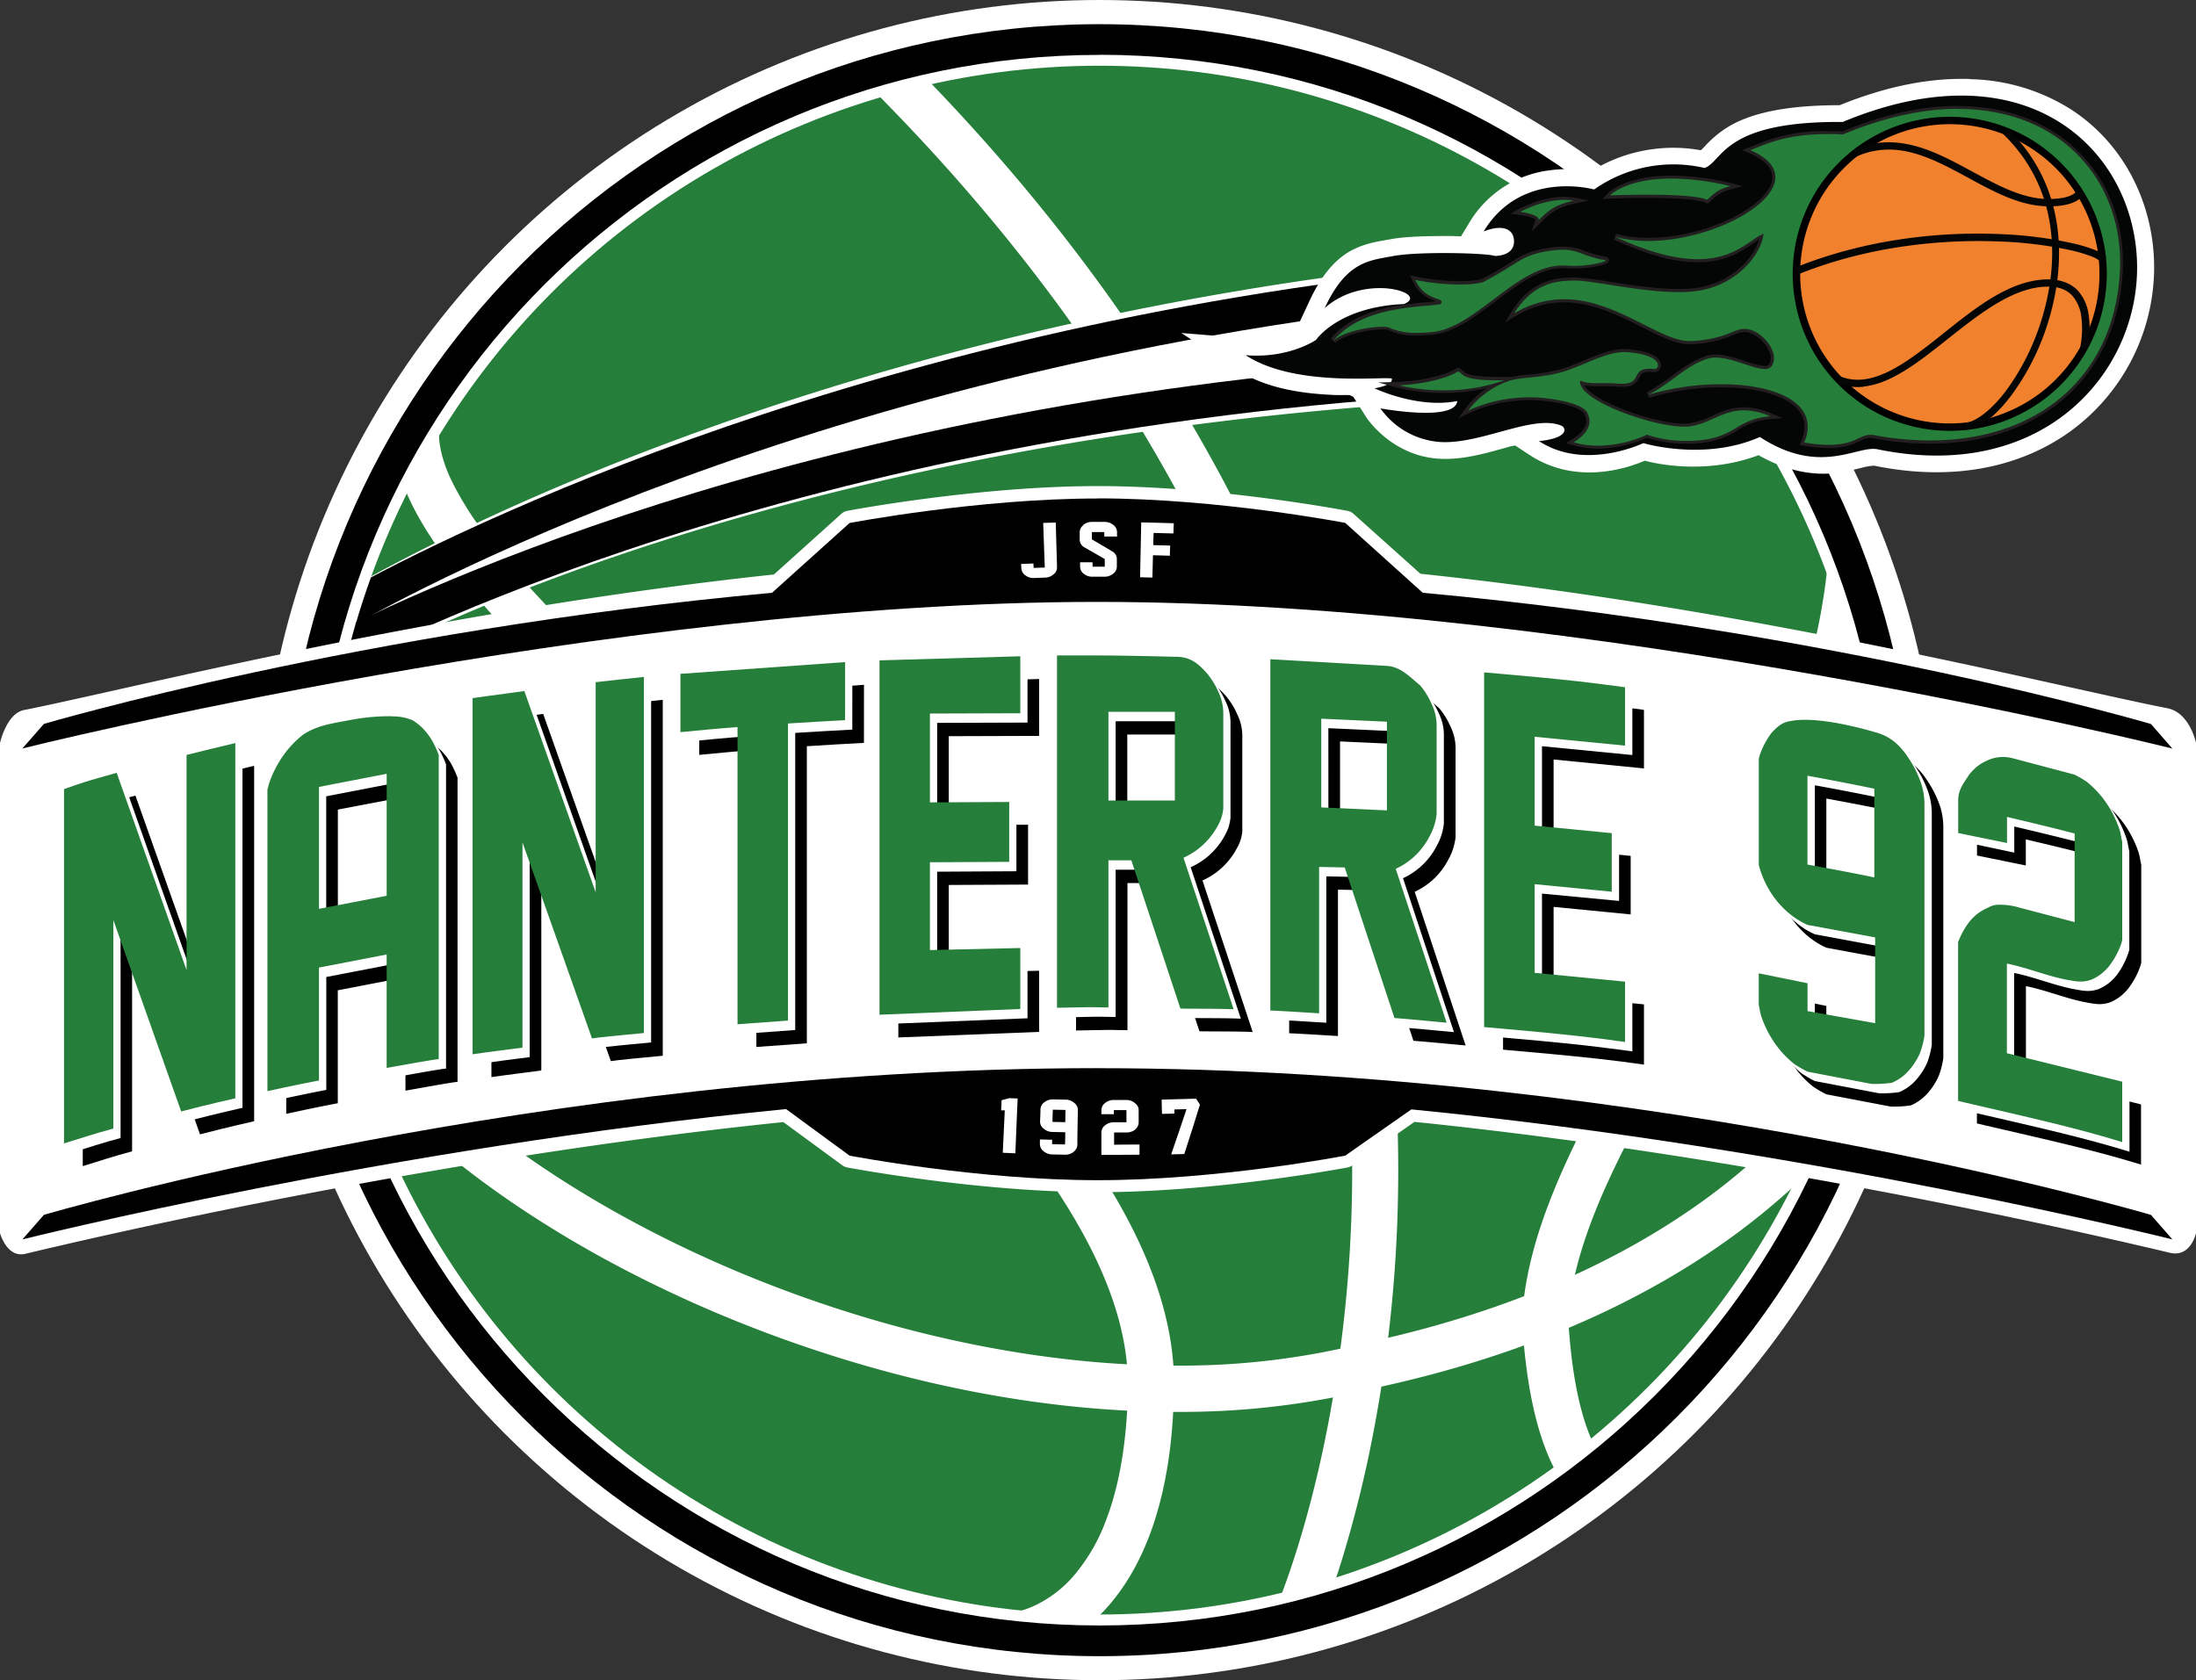 <svg id="svg833" xmlns="http://www.w3.org/2000/svg" viewBox="0 0 600 459.19"><rect x="0" y="0" width="600" height="459.19" fill="#333333" stroke="none"/><defs><style>.cls-1{fill:#fff;}.cls-2{fill:#257e3a;}.cls-3{fill-rule:evenodd;}.cls-4{fill:#040606;}.cls-5{fill:#231f20;}.cls-6{fill:#f2812e;}</style></defs><g id="g5026"><g id="g5001"><circle id="path4816" class="cls-1" cx="300.42" cy="229.59" r="229.59"/><circle id="circle4844" class="cls-2" cx="300.42" cy="229.59" r="211.63"/></g><g id="g5011"><path id="path1409" class="cls-1" d="M236.18,22.22C289.83,75.49,323.09,129.48,343,180.31a380.32,380.32,0,0,1,26.45,139.14,368.22,368.22,0,0,1-7.93,76.47c-4.38,20.57-9.62,35.71-12.9,43.61l11.62,4.83c3.61-8.73,9-24.47,13.58-45.81a381,381,0,0,0,8.21-79.1,393,393,0,0,0-27.32-143.73c-20.54-52.45-54.85-108-109.67-162.43l-8.87,8.93h0" transform="translate(0 0)"/><path id="path1413" class="cls-1" d="M107.41,117c0,.52,0,1,0,1.55A38.69,38.69,0,0,0,110,132c3.15,8.43,8.68,17,15.86,25.93,12.56,15.65,30.28,32.61,49.84,50.62,29.33,27,62.82,56.25,88.75,85.57,13,14.64,24,29.29,31.71,43.49s12,27.87,12,40.67c0,.73,0,1.46,0,2.18v.09c-.38,15.37-2.8,26.75-6.05,35.14a50.15,50.15,0,0,1-8.27,14.38,32,32,0,0,1-12.14,9.16,22.4,22.4,0,0,1-3.9,1.24,9.49,9.49,0,0,1-.95.17l-.16,0,0,.36,0-.36h0l0,.36,0-.36.36,4.21-.29-4.21h-.07l.36,4.21-.29-4.21.86,12.55a29,29,0,0,0,7.32-1.74,41.51,41.51,0,0,0,10.68-5.84c5.85-4.38,12-11.31,16.7-21.78s8-24.4,8.41-43l-6.29-.15,6.29.24c0-.88.05-1.77.05-2.66,0-12.71-3.44-25.43-9.2-38-10.11-22-27.34-43.77-47.39-65.11-30.08-32-66.66-62.93-95.52-90.41-14.42-13.73-26.9-26.59-35.56-38A88.41,88.41,0,0,1,123.2,131c-2.22-4.79-3.26-9-3.25-12.42q0-.45,0-.9L107.41,117" transform="translate(0 0)"/><path id="path1417" class="cls-1" d="M499.43,153.49c-1.87,20.15-7.66,39.42-15.45,57.91-11.67,27.76-27.84,53.71-41.58,78.21-6.87,12.25-13.13,24.16-17.88,35.86s-8,23.22-8.64,34.71v.69c1.07,18.83,4.29,30.55,7.54,37.85s6.6,10.14,7.58,10.82l7.26-10.28-2.42,3.42,2.65-3.24-.23-.18-2.42,3.42,2.65-3.24-.7.86.73-.84,0,0-.7.86.73-.84a3.58,3.58,0,0,1-.34-.35c-.76-.86-2.78-3.52-4.84-9.53s-4.11-15.35-4.9-29.41l-6.28.35,6.28.35c.68-12.72,5.45-26.7,12.65-41.75,10.77-22.6,26.87-47.47,41.13-74.72s26.68-57,29.74-89.74l-12.53-1.17h0" transform="translate(0 0)"/><path id="path1421" class="cls-1" d="M77.89,256.1c4.61,16.39,15.67,32.37,31,47.41,23.07,22.53,56,43,93.32,57.95s78.86,24.38,119.15,24.39a218.55,218.55,0,0,0,56-6.9l-1.61-6.08,1.34,6.15c51.44-11.27,85.76-31.39,107.55-50a148.76,148.76,0,0,0,23.91-25.5,91.07,91.07,0,0,0,6.1-9.52c.73-1.34,1.33-2.55,1.82-3.63a24.51,24.51,0,0,0,1.13-3l-12.07-3.55a12.4,12.4,0,0,1-.54,1.38,52.27,52.27,0,0,1-3.25,5.92c-5.5,8.82-17.1,23.3-37.39,37.75s-49.33,28.94-90,37.85l-.13,0-.13,0a206.15,206.15,0,0,1-52.76,6.48c-51.09,0-105.49-16.13-148.8-39.55-21.66-11.7-40.55-25.2-54.87-39.2s-24-28.5-27.7-41.8L77.89,256.1" transform="translate(0 0)"/><g id="g4997"><path id="path1425" class="cls-1" d="M437.78,68.42C245.2,79.08,118.23,147.62,94.31,161.5a6.16,6.16,0,0,0-2.35-.1,6.29,6.29,0,0,0-5.26,7.18l.28,1.83,3,1.4a6.27,6.27,0,0,0,6.89,10.46c.31-.17,127.14-73.89,357.44-74.45l5.37-9.54L443.51,71.45Z" transform="translate(0 0)"/><path id="circle4978" class="cls-3" d="M437.88,70.1c-173.74,9.6-296.73,66.73-336.54,87.7q-2.28,6.3-4.15,12.74c25.38-14.29,152.68-80.82,341.2-91.23Z" transform="translate(0 0)"/><path id="circle4990" class="cls-3" d="M454,96.92c-186.28,0-313.1,52.12-356.71,73.14q-1.71,5.87-3.1,11.83C128.14,164.64,257.6,106.14,454,106.15h.3V96.92Z" transform="translate(0 0)"/></g></g><path id="circle4837" class="cls-3" d="M299.42,6.61c-122.76.55-222,100.22-222,223,0,123.15,99.84,223,223,223h0c123.15,0,223-99.84,223-223h0c0-123.15-99.83-223-223-223Zm1,8.36C419,15,515,111.06,515,229.59S419,444.22,300.42,444.22h0c-118.53,0-214.63-96.09-214.62-214.63h0C85.8,111.06,181.89,15,300.42,15Z" transform="translate(0 0)"/></g><g id="g4814"><path id="path1449" class="cls-1" d="M299.94,132.84c-32.75,0-68.1,6.7-68.45,6.77a3.21,3.21,0,0,0-1.61.81L211.45,157c-92.75,9.89-176,31.3-204.91,37.05-4.77.95-6.54,9-6.54,9V337s1.88,6.85,6.91,5.65c26.24-6.28,115.23-26.56,207.12-36l16.11,11.81a3.48,3.48,0,0,0,1.35.59c.35.06,35.7,6.76,68.45,6.76s67.89-6.7,68.25-6.76a3.32,3.32,0,0,0,1.28-.55l17-11.91c90.75,9.26,178.73,29.18,206.32,35.76C598.55,343.79,600,337,600,337v-134s-1.7-8.24-7.79-9.44c-31.91-6.29-112.77-27.14-204.12-36.76L369.8,140.42a3.29,3.29,0,0,0-1.61-.81c-.36-.07-35.5-6.77-68.25-6.77Z" transform="translate(0 0)"/><path id="path4799" d="M299.94,136.2c32.81,0,67.61,6.7,67.61,6.7L388.73,162c112.31,10.3,198.95,35.86,198.95,35.86l5.87,6.71s-160.17-40.08-293.72-40.08S6.12,204.54,6.12,204.54L12,197.83S98.63,172.27,210.93,162l21.19-19.07s35-6.7,67.82-6.7" transform="translate(0 0)"/><g id="g2086"><path id="path1569" class="cls-1" d="M287.81,157a2.44,2.44,0,0,0,1-2q-.18-6.09-.35-12.19l-3.43.09q.21,6.1.43,12.2l-3.05.1-.06-1.21-3.36.13c0,.41.05.81.07,1.22a2.44,2.44,0,0,0,1.1,1.89,3.62,3.62,0,0,0,2.37.73l3-.11a3.56,3.56,0,0,0,2.31-.88" transform="translate(0 0)"/><path id="path1573" class="cls-1" d="M296,143.53a2.35,2.35,0,0,0-1,1.94c0,.68,0,1.37,0,2.05a2.44,2.44,0,0,0,1.4,2.13q2.73,1.56,5.45,3.13v2.09h-3.34c0-.4,0-.8,0-1.21l-3.4,0c0,.41,0,.82,0,1.22a2.45,2.45,0,0,0,1,1.93,3.54,3.54,0,0,0,2.33.79h3.36a3.66,3.66,0,0,0,2.35-.82,2.41,2.41,0,0,0,1-1.93c0-.69,0-1.38,0-2.06a2.39,2.39,0,0,0-1.31-2.13c-1.83-1.09-3.66-2.18-5.51-3.25,0-.67,0-1.33,0-2h3.39v1.21h3.48c0-.41,0-.81,0-1.21a2.43,2.43,0,0,0-1-1.94,3.7,3.7,0,0,0-2.41-.84l-3.45,0a3.71,3.71,0,0,0-2.39.84" transform="translate(0 0)"/><path id="path1577" class="cls-1" d="M320.71,143c-3-.11-5.93-.18-8.9-.24q-.15,7.49-.31,15l3.36.08c.05-2,.1-4.07.16-6.1l4.61.13c0-.92.06-1.84.1-2.77l-4.63-.13c0-1.11.06-2.22.09-3.33l5.42.15c0-.92.07-1.83.1-2.75" transform="translate(0 0)"/></g><path id="path4795" d="M299.83,291.92c152,0,287.85,40.09,287.85,40.09l5.87,6.7s-100.06-25-207.93-35.53l-18.07,12.64s-34.8,6.71-67.61,6.71-67.82-6.71-67.82-6.71L214.78,303.1C106.62,313.56,6.12,338.71,6.12,338.71L12,332s135.85-40.09,287.84-40.09" transform="translate(0 0)"/><g id="g4791"><path id="path1553" class="cls-1" d="M278,300.2l-2.24-.09-2.1.56c0,.92-.09,1.84-.13,2.77l1,0q-.27,5.8-.55,11.6l3.44.14q.31-7.5.62-15" transform="translate(0 0)"/><path id="path1557" class="cls-1" d="M287.57,306.6c0-1.12.05-2.23.08-3.34l3.47.07-.06,3.34-3.49-.07m5.72,8.19a2.46,2.46,0,0,0,1.07-1.93c0-3.16.09-6.31.14-9.47a2.45,2.45,0,0,0-1-2,3.68,3.68,0,0,0-2.35-.88l-3.42-.06a3.59,3.59,0,0,0-2.37.77,2.48,2.48,0,0,0-1.08,1.91c0,1.12-.07,2.25-.11,3.38a2.41,2.41,0,0,0,1,1.95,3.66,3.66,0,0,0,2.35.89l3.53.07c0,1.11,0,2.22-.07,3.34l-3.52-.07,0-1.21-3.33-.09c0,.41,0,.82,0,1.23a2.44,2.44,0,0,0,1,2,3.71,3.71,0,0,0,2.39.87l3.44.07a3.74,3.74,0,0,0,2.42-.78" transform="translate(0 0)"/><path id="path1561" class="cls-1" d="M310.11,308.69a2.44,2.44,0,0,0,1-2c0-1.11,0-2.22,0-3.34a2.18,2.18,0,0,0-.34-1.17,3.93,3.93,0,0,0-.94-.92,3.57,3.57,0,0,0-2.12-.65l-3.42,0a3.56,3.56,0,0,0-2.36.83,2.43,2.43,0,0,0-1,1.94c0,.37,0,.75,0,1.12h3.41v-1.13h3.43c0,1.11,0,2.23,0,3.34l-3.45,0a3.68,3.68,0,0,0-2.39.83,2.42,2.42,0,0,0-1,1.93c0,2,0,4.09,0,6.14q5.21,0,10.41-.05c0-.93,0-1.85,0-2.77-2.31,0-4.63,0-6.94.05v-3.35h3.46a3.74,3.74,0,0,0,2.39-.86" transform="translate(0 0)"/><path id="path1565" class="cls-1" d="M326.75,300.25c-3.11.11-6.24.19-9.36.26,0,1.3.07,2.6.1,3.9l3.38-.08c0-.38,0-.75,0-1.13l3.32-.09q-2.06,6.19-4.2,12.37l3.59-.1c1.46-4.49,2.89-9,4.28-13.5-.35-.55-.71-1.09-1.06-1.63" transform="translate(0 0)"/></g></g><g id="g5198"><path id="path5173" class="cls-1" d="M538.28,21.59c-10.54-.37-22.52,1.82-35.63,7.16-16.28,0-25.28,2.66-30.83,6.14a29.65,29.65,0,0,0-5.94,5,11.18,11.18,0,0,1-1.19,1.17,42.44,42.44,0,0,0-30.06,5.81,33,33,0,0,0-10.77-.38,29.79,29.79,0,0,0-22.38,14.31l-2.29,3.79c-1,0-1.81-.08-2.86-.09-5.93,0-12.15.08-16.36.87-3.13.59-7.05,1-11.14,3.31S361,75.29,357.78,82.25l-3.87,8.28c-2.59,1.18-6.56,2.49-13.23,1.94L322.78,91l15,9.92c7.9,5.24,17.86,6.6,26.21,7,1.84.1,3.14,0,4.78.06l1,.49,3.53,5.56s6.95,10.86,20.49,11.36c6.78.26,13.36-1.89,19.09-3.44.41-.11.69-.11,1.09-.21l4,2.63c13.12,8.58,27.54,3.22,31.4,1.53,3.76,1,17.07,3.76,31.12-1.51,8.2,4.71,15.56,5.54,21.13,4.86a62.73,62.73,0,0,0,7.42-1.52,16.61,16.61,0,0,1,3.05-.47h0c23.41,4.82,42.6-.45,55.78-11.06a55.58,55.58,0,0,0,20.68-42h0C588.91,57,581.09,39.86,566,30a53.51,53.51,0,0,0-27.68-8.36Z" transform="translate(0 0)"/><path id="path1473" class="cls-4" d="M340.3,97.06c11.87,1,19.29-4.19,19.29-4.19s6-9,24-9.78c7.27-2.93-10.76-8.67-21.66,1.12,6-12.86,12.16-13,18.86-14.26s25.3-.84,27.68,0c6.71-.28,5-5.31,5-5.31s-.83-4.19-8.1-1.4c10.34-17.05,30.19-11.46,30.19-11.46a37.6,37.6,0,0,1,30.19-5.87c5.12-1.9,4.88-12.86,37.73-12.58,51.86-21.6,81.05,9.29,80.42,40.81-.58,28.65-26.34,57.82-70.92,48.64-5.55-1.15-15.65,7.41-32.14-3.36C465.66,126.14,449,121.1,449,121.1s-15.93,7.69-28.51-.55c8.25-.84,7.41-3.63,6.15-4.2-7.54-3.21-21.52,4.89-32.71,4.47a21.85,21.85,0,0,1-16.77-9.22s20.41,3.78,21-2c-10.9,2.14-22.64-3.49-22.64-3.49s5.17-.7,4.75-2.66c-2.79-.6-26.7,2.38-40-6.43" transform="translate(0 0)"/><g id="g2081"><path id="path1493" class="cls-5" d="M427.28,53.79c-6.17,0-12.09,3.23-12.34,3.37l-2.21,1.23,2.51.34c1.94.25,3.93.86,4.32,1.3l-1.1,3.27L421,60.8c2.68-2.68,4.18-4,9.14-5.13l4-.9-4-.74a15.67,15.67,0,0,0-2.79-.24" transform="translate(0 0)"/><path id="path1501" class="cls-5" d="M456.65,48c-12.62,0-17.19,4.66-17.38,4.86l-1.42,1.5,2.06-.08s4.65-.19,10-.19c11.74,0,15.13.84,16.12,1.33l.49.25.43-.35c.4-.34.74-.65,1.05-.93a9.75,9.75,0,0,1,5-2.66l3.21-.86L473,50.05A72.54,72.54,0,0,0,456.65,48" transform="translate(0 0)"/><path id="path1485" class="cls-5" d="M535,28.93c-9.81,0-20.43,2.34-31.56,7-1.36-.07-2.7-.1-4-.1a47.51,47.51,0,0,0-19.72,3.75c-.62.25-1.2.48-1.77.69L476,41l1.91.83c4.76,2.06,6.85,4.62,6.23,7.61-.71,3.45-5.08,7.37-11.67,10.5A53.71,53.71,0,0,1,450.36,65a33,33,0,0,1-8.79-1.1L441,65.47c9,4.17,16.47,6.19,22.86,6.19,7.66,0,12-3,15.18-5.15q.86-.6,1.62-1.08c-1.47,5-7.3,11.52-16.38,13.13a33.71,33.71,0,0,1-5.66.42c-6.1,0-13.25-1.12-19-2a75.84,75.84,0,0,0-9.23-1.14H430l-.61,0c-3.53.11-10.88.34-16.43,9.39l-1.77,2.89,2.91-1.73a25.42,25.42,0,0,1,13.23-3.76c7.86,0,15,3.6,21.31,6.78,5,2.51,9.24,4.66,13,4.66h.54a32.06,32.06,0,0,0,11.24-2.46,8.84,8.84,0,0,1,3.21-.88,4.65,4.65,0,0,1,1.19.16,9.3,9.3,0,0,1,5.63,5.22,3.73,3.73,0,0,1-.05,3.38c-.15.24-.43.52-1.3.52a20.56,20.56,0,0,1-5.26-1.31c-2.57-.85-5.48-1.81-8.07-1.81a8.25,8.25,0,0,0-2.52.36c-3.49,1.12-6.21,3.11-9.08,5.21a57.2,57.2,0,0,1-7.2,4.7l.63,1.55a69.38,69.38,0,0,1,19.62-2.86c10.67,0,18.75,2.57,21.63,6.89,1.46,2.2,1.56,4.85.29,7.89l-.4,1,1,.17a43.65,43.65,0,0,0,6.89.64,17.78,17.78,0,0,0,8.45-1.86,6.38,6.38,0,0,1,2.91-.88,5.42,5.42,0,0,1,1.09.12,84.89,84.89,0,0,0,15.18,1.42c30.5,0,51.18-18.42,52.7-46.91.66-12.33-3.33-23.7-11.22-32-8.27-8.73-20-13.35-33.81-13.35" transform="translate(0 0)"/><path id="path1509" class="cls-5" d="M427,67.41a24.57,24.57,0,0,0-3.21.24c-5.9.8-7.9,2.06-11.53,4.35-1.7,1.07-3.8,2.4-6.88,4l-.09,0-.07.06c-.3.25-2.25.78-6.31.78a61.06,61.06,0,0,1-12.05-1.28l-1.63-.34.7,1.51a9.89,9.89,0,0,0,6.33,5.55l.16.05c-.72.1-1.65.18-2.72.27-6.73.6-19.25,1.69-26.08,9.91l1.21,1.15c2.4-2.25,9.11-3.63,12.87-3.63a5.17,5.17,0,0,1,1.49.14c.25.08.51.18.77.29a17.21,17.21,0,0,0,7.11,1.23c1.27,0,2.72-.07,4.31-.22,5.86-.54,11.59-4.86,17.13-9.05,5.94-4.49,12.09-9.13,18.33-9.13.36,0,.73,0,1.08,0q1.05.09,2.22.09a32.14,32.14,0,0,0,6.1-.61c3.25-.66,3.3-1.17,3.34-1.62a.94.94,0,0,0-.86-1,30,30,0,0,1-5.94-1.65A14.78,14.78,0,0,0,427,67.41" transform="translate(0 0)"/><path id="path1517" class="cls-5" d="M443.7,95.39c-3.42,0-7.21,1.58-10.88,3.11-2,.82-4,1.67-5.92,2.26a46.82,46.82,0,0,1-9.08,1.59A42.39,42.39,0,0,0,413,103l-2,0-1.77,0c-7.59,0-8.66-.93-9.45-1.62a3.88,3.88,0,0,0-1.12-.74l-.39-.16-.36.21c-5.61,3.3-15.64,3.65-15.74,3.66l-5.62.17,5.43,1.47a54.76,54.76,0,0,0,24.21.11,25.81,25.81,0,0,0-5.79,5.52l-1.91,2.74,3-1.51a40.29,40.29,0,0,1,16.39-3.51,37.09,37.09,0,0,1,4.23.24c9.68,1.12,10.76,3.36,10.84,3.59l0,.2.15.23c.07.12,1.82,3.14-3.61,6.49l-1.61,1,1.82.53a24.77,24.77,0,0,0,6.92,1,33.57,33.57,0,0,0,13.38-3,35.23,35.23,0,0,0,10.81,1.64,35.6,35.6,0,0,0,5-.35,21.84,21.84,0,0,0,9-3.36,18.25,18.25,0,0,1,8.94-3l3.42-.28L484,113a19.49,19.49,0,0,0-7.55-1.7c-3.44,0-6.08,1.18-8.64,2.33a20.12,20.12,0,0,1-7,2.14l-.79,0c-7.24,0-22.48-5.09-26.56-9.66a4.19,4.19,0,0,1-.64-.87,11.39,11.39,0,0,0,2.84.32l1.06,0,1.61,0c1.27,0,2.62,0,4.13.16.33,0,.64,0,.94,0,3.15,0,3.89-1.4,4.48-2.52.49-.94.82-1.57,2.81-1.57a10.42,10.42,0,0,1,1.18.07H452a1.85,1.85,0,0,0,1.83-1.8c0-1.13-.77-3.81-9.29-4.49a8.12,8.12,0,0,0-.86,0Z" transform="translate(0 0)"/></g><g id="g2073"><path id="path2045" class="cls-2" d="M535,29.77c28.83,0,45.47,20.58,44.2,44.49-1.52,28.43-22.11,46.11-51.87,46.11a84.74,84.74,0,0,1-15-1.4,5.92,5.92,0,0,0-1.26-.14c-3.1,0-4.26,2.74-11.36,2.74a41.66,41.66,0,0,1-6.75-.63c4.52-10.82-7.8-15.94-22.7-15.94a70.33,70.33,0,0,0-19.86,2.89c6.7-3.56,10.27-8,16.14-9.85a7.29,7.29,0,0,1,2.27-.32c4.52,0,10.18,3.12,13.33,3.12a2.14,2.14,0,0,0,2-.92c2.1-3.35-2.1-8.8-6.08-9.85a5.52,5.52,0,0,0-1.4-.19c-3,0-5.14,2.79-14.5,3.34h-.49c-8.24,0-20.11-11.44-34.31-11.44a26.33,26.33,0,0,0-13.66,3.88c5.66-9.22,13.2-8.88,16.35-9h.36c4.72,0,17.9,3.17,28.23,3.17a33.93,33.93,0,0,0,5.8-.44c10.69-1.88,16.88-10.24,17.4-15.51-3.64,1.46-7.71,6.95-18,6.95-5.46,0-12.67-1.55-22.5-6.11a33.81,33.81,0,0,0,9,1.13c21.51,0,47.27-16.41,27.88-24.82,4.25-1.58,9.52-4.39,21.2-4.39,1.29,0,2.66,0,4.12.1,11.59-4.83,22.13-7,31.41-7" transform="translate(0 0)"/><path id="path2053" class="cls-2" d="M427.28,54.62a14.56,14.56,0,0,1,2.64.23c-5.14,1.16-6.81,2.63-9.54,5.35.53-1.57-5-2.31-5-2.31s5.9-3.27,11.93-3.27" transform="translate(0 0)"/><path id="path2049" class="cls-2" d="M456.65,48.79a70.82,70.82,0,0,1,16.14,2.08c-3.88,1.05-4.29,2-6.4,3.75-2.28-1.15-10-1.41-16.49-1.41-5.42,0-10,.18-10,.18s4.37-4.6,16.77-4.6" transform="translate(0 0)"/><path id="path2057" class="cls-2" d="M427,68.25c4.4,0,5.47,1.81,11.58,2.85,1.09.19-3.56,1.57-8.44,1.57-.72,0-1.44,0-2.15-.1-.38,0-.77,0-1.15,0-12.47,0-23.75,17.1-35.53,18.18-1.66.15-3.05.22-4.24.22a17.31,17.31,0,0,1-7.61-1.47,5.81,5.81,0,0,0-1.76-.19c-3.58,0-10.69,1.28-13.44,3.85,8.28-10,25.37-9.12,29.35-10.06,1.5-2.16-4-.31-6.92-6.6A62.84,62.84,0,0,0,399,77.75c3.68,0,6.22-.43,6.86-1,9.54-5,9.64-7.12,18.13-8.28a23.7,23.7,0,0,1,3.1-.23" transform="translate(0 0)"/><path id="path2065" class="cls-2" d="M398.37,101.5c1.69.7.65,2.43,10.89,2.43.56,0,1.16,0,1.79,0a49.16,49.16,0,0,1-16.55,2.74,51.8,51.8,0,0,1-12.27-1.37s10.27-.32,16.14-3.78" transform="translate(0 0)"/><path id="path2061" class="cls-2" d="M443.7,96.23c.27,0,.53,0,.79,0,10.17.82,9.06,4.62,7.53,4.62h-.09a11.79,11.79,0,0,0-1.26-.07c-5.05,0-2.05,4.09-7.29,4.09l-.88,0c-1.8-.14-3.13-.17-4.19-.17s-1.95,0-2.68,0a11.75,11.75,0,0,1-3.93-.65c-.61,5.41,19.84,12.54,28.3,12.54q.45,0,.84,0c5.9-.39,9.44-4.46,15.63-4.46a18.53,18.53,0,0,1,7.23,1.64c-8.92.73-9.23,5.13-18,6.39a34.78,34.78,0,0,1-4.86.34,33.69,33.69,0,0,1-10.86-1.7,32.85,32.85,0,0,1-13.33,3,23.64,23.64,0,0,1-6.69-.92c6.29-3.87,3.88-7.65,3.88-7.65s.21-3-11.58-4.4a36.12,36.12,0,0,0-4.34-.25,40.58,40.58,0,0,0-16.76,3.6,23.56,23.56,0,0,1,11.19-8.11c3.51-1.08,9-.73,14.83-2.52,5.58-1.7,11.53-5.33,16.56-5.33" transform="translate(0 0)"/></g><g id="g2041"><path id="path2985" d="M533,117.74a42.91,42.91,0,1,1,42.63-43.19A42.93,42.93,0,0,1,533,117.74Z" transform="translate(0 0)"/><path id="path2990" class="cls-6" d="M533,115.72a40.89,40.89,0,1,0-.53-81.78h0a40.89,40.89,0,1,0,.54,81.78Z" transform="translate(0 0)"/><g id="g2032"><path id="path2953" class="cls-4" d="M491.23,75l-.76-1.87c19.86-8,40.28-9.85,56.09-9.15a111.23,111.23,0,0,1,19.62,2.48,42.89,42.89,0,0,1,6.07,1.8c1.54.62,2.59,1.1,3.21,2l-1.68,1.11a8.62,8.62,0,0,0-2.28-1.28,41.51,41.51,0,0,0-5.77-1.71A109.87,109.87,0,0,0,546.46,66C530.89,65.35,510.74,67.14,491.23,75Z" transform="translate(0 0)"/><path id="path2957" class="cls-4" d="M559.75,56.38c-9.2,0-17.62-5.59-26.1-10s-16.87-7.7-26.22-3.69l-.79-1.85c10.12-4.34,19.33-.74,27.94,3.75s16.81,9.84,25.16,9.79h0c3.76,0,5.69-.7,6.63-1.27a2.81,2.81,0,0,0,.81-.69l.07-.1,2,.5a2.85,2.85,0,0,1-.39.78,4.71,4.71,0,0,1-1.39,1.23c-1.37.83-3.68,1.55-7.68,1.57Z" transform="translate(0 0)"/><path id="path2965" class="cls-4" d="M509.31,105.68a15,15,0,0,1-7.19-.92l.73-1.88c4.16,1.62,8.32.92,12.74-1.16s9-5.54,13.71-9.27c9.41-7.45,19.31-16,30.21-16.1,3.69,0,6.38,1.18,8.15,3a12.34,12.34,0,0,1,3,6.62,27.06,27.06,0,0,1-.27,9.27l-2-.43a25.76,25.76,0,0,0,.24-8.51,10.48,10.48,0,0,0-2.49-5.56c-1.39-1.45-3.43-2.44-6.69-2.41-9.83.06-19.51,8.18-29,15.67-4.73,3.74-9.4,7.3-14.11,9.51a22.55,22.55,0,0,1-7.14,2.13Z" transform="translate(0 0)"/><path id="path2961" class="cls-4" d="M537.07,117.46l-.17-1.89c2.85-.25,7.1-3.39,11.08-8.63a65.27,65.27,0,0,0,10.11-20.53c4.77-16.16,4.06-35.63-11.07-50.06l1.3-1.37c15.73,15,16.49,35.36,11.59,52a67.06,67.06,0,0,1-10.42,21.15c-4.13,5.44-8.48,9-12.42,9.37Z" transform="translate(0 0)"/></g></g></g><g id="g6269"><g id="g6234"><path id="path6214" d="M489.13,206.53a21.6,21.6,0,0,0-3.05,5.65c-.16.42-.26.87-.41,1.3v29.08s0,.06,0,.09a27.44,27.44,0,0,0,1.81,4.87,25,25,0,0,0,5.36,7.32A22.38,22.38,0,0,0,499,259l18.48,3.42v23.44L499,282.52v-7.61l-13.32-2.72v8.58c.26,1.07.37,2.23.72,3.24a29.4,29.4,0,0,0,3.56,7.11,26.69,26.69,0,0,0,5.39,5.81,30.1,30.1,0,0,0,3.65,2.13l17.51,3.34a30.76,30.76,0,0,0,5.57-.31,13,13,0,0,0,4.29-3,17.72,17.72,0,0,0,3.35-5.09,23,23,0,0,0,1.24-4.82v-62.8a18.61,18.61,0,0,0-.9-6.07,29.65,29.65,0,0,0-3.56-7.12c-2.45-3.7-5.12-5.77-8.58-6.79-5.57-1.63-17.12-4.56-23.83-3.1-2.24.36-3.63,1.78-5,3.27ZM499,218.24q9.35,1.69,18.27,3.54V246c-5.91-1.22-12.09-2.39-18.27-3.52Z" transform="translate(0 0)"/><path id="path6216" d="M548.14,214a12.16,12.16,0,0,0-2.78,1.65,14,14,0,0,0-2.19,2.23c-1.58,2.44-3,4.1-3,7v8.92l13.33,2.72v-7.13c6.37,1.5,12.6,3,18.48,4.52v24.21l-15.22-4a18.49,18.49,0,0,0-6.23-.72,6.75,6.75,0,0,0-2.42.87,12.16,12.16,0,0,0-2.78,1.65,14,14,0,0,0-2.19,2.23,21.79,21.79,0,0,0-3,5.49v43.38c10.61,2.49,20.88,4.78,30.26,7.17,5.06,1.29,9.9,2.64,14.58,4.08V301.82L553.53,294v-24.5c5.22,1,11.33,3.52,16.51,4.45,2.51.45,4.14.8,6.61-.07a12,12,0,0,0,2.78-1.66,13.21,13.21,0,0,0,2.19-2.23,22.09,22.09,0,0,0,3.06-5.65c.14-.38.22-.78.36-1.17V236.29c-.28-1.17-.41-2.44-.8-3.55a29.65,29.65,0,0,0-3.56-7.12,26.84,26.84,0,0,0-5.38-5.8A31.87,31.87,0,0,0,572,217.9l-16.73-4.43A10.21,10.21,0,0,0,548.14,214Z" transform="translate(0 0)"/><path id="path6218" d="M449.17,194c-4.13-.55-8.23-1.11-12.5-1.59-8.46-.94-17.2-1.72-26-2.48v96.93c8.77.77,17.51,1.55,26,2.49,4.27.47,8.36,1,12.5,1.59V274.48l-24.69-2.41V247.84l21.06,2.06v-16l-21.06-2.06V207.56L449.17,210Z" transform="translate(0 0)"/><path id="path6220" d="M112.23,202A57,57,0,0,0,101,203c-5,1-9.11,1.44-13,4a27.62,27.62,0,0,0-6.88,7.84A30,30,0,0,0,79,219.33c-.33.87-.54,1.76-.79,2.64V304.4c4.58-1,9.3-2,14.08-2.9V270.63l18.49-3.57v31c4.3-.75,8.47-1.54,12.9-2.24.42-.07.91-.11,1.33-.18V212.54a28.29,28.29,0,0,0-1.72-3.77,17.47,17.47,0,0,0-2.54-3.42,13.89,13.89,0,0,0-3-2.36,14.05,14.05,0,0,0-5.58-1Zm-1.43,15.73V251l-18.49,3.57V221.25Z" transform="translate(0 0)"/><path id="path6222" d="M236.06,187.15l-45,3.21v15.93c5.18-.48,10.35-1,15.6-1.39v81.22l13.79-1V203.93q7.74-.5,15.6-.91Z" transform="translate(0 0)"/><path id="path6224" d="M283.92,185.56l-38.47,1.12v96.84L283.92,282V265.29l-24.69.56v-24l21.66-.11V225.38l-21.66.11v-24.3l24.69-.08Z" transform="translate(0 0)"/><path id="path6226" d="M69.44,209.28c-4.62,1.07-8.92,2.17-13.32,3.24v58.8L37,217.41c-3,.86-6.1,1.69-9,2.6-1.87.58-3.58,1.24-5.39,1.85v96.83c4.41-1.37,8.7-2.78,13.48-4.05v-57L54.65,310c1.87-.46,3.59-.91,5.48-1.39,3-.75,6.18-1.47,9.31-2.2Z" transform="translate(0 0)"/><path id="path6228" d="M181.08,191.25c-4.46.44-8.81.94-13.18,1.43V250.1l-19.49-55c-1.76.23-3.49.48-5.24.72-3,.4-6,.79-8.9,1.22h0v97.32c4.43-.65,9.1-1.2,13.63-1.81V236.41l19,53.58,2-.26c4.08-.47,8-.78,12.18-1.21Z" transform="translate(0 0)"/><path id="path6230" d="M303,185.33c-3,0-6,0-9,0v96.29c3-.06,6-.12,9-.16,1.71,0,3.35.08,5.05.07V241.32h6.26l13.41,40.52c4.84.07,9.76,0,14.54.18l-13.71-41.4a19.7,19.7,0,0,0,9.33-8.68h0a11.3,11.3,0,0,0,1.55-4.78V201.09a13.29,13.29,0,0,0-1.38-5.87,20.58,20.58,0,0,0-3.08-5c-2.65-3-4.83-4.57-8.67-4.52-7.7-.19-15.41-.37-23.28-.37ZM308,200.74h18.18V225H308Z" transform="translate(0 0)"/><path id="path6232" d="M352.23,186.37v96c4.5.2,8.89.51,13.33.76v-40l7,.14,13.62,41.16c4.82.38,9.52.84,14.26,1.28l-13.91-42a19.47,19.47,0,0,0,9.17-8.76,16.24,16.24,0,0,0,2-6.16V204.4a13.44,13.44,0,0,0-1.4-5.87,20.58,20.58,0,0,0-3.08-5c-3-2.48-5.36-5.13-9.15-5.35Zm13.9,16.25,17.94.82v24.24l-17.94-.82Z" transform="translate(0 0)"/></g><g id="g6212"><path id="path6192" class="cls-1" d="M486,202.89a21.67,21.67,0,0,0-3.05,5.66c-.16.42-.26.86-.41,1.29v29.08s0,.06,0,.09a27.55,27.55,0,0,0,1.81,4.88,26.06,26.06,0,0,0,2.46,4.06,26.38,26.38,0,0,0,2.9,3.26,22.11,22.11,0,0,0,6.14,4.12l18.48,3.43v23.43l-18.48-3.3v-7.62l-13.33-2.72v8.58c.27,1.07.38,2.23.73,3.24a29.47,29.47,0,0,0,3.56,7.12,26.64,26.64,0,0,0,5.39,5.8,30.15,30.15,0,0,0,3.65,2.14l17.51,3.34a31.69,31.69,0,0,0,5.57-.31,13,13,0,0,0,4.29-3,17.86,17.86,0,0,0,3.35-5.09,23.76,23.76,0,0,0,1.24-4.82V222.7a18.55,18.55,0,0,0-.9-6.06,29.47,29.47,0,0,0-3.56-7.12c-2.45-3.71-5.12-5.77-8.58-6.79-5.57-1.63-17.12-4.57-23.83-3.1-2.24.36-3.63,1.77-5,3.26Zm9.86,11.72q9.35,1.69,18.27,3.54v24.24c-5.91-1.23-12.09-2.4-18.27-3.52Z" transform="translate(0 0)"/><path id="path6194" class="cls-1" d="M545,210.38a11.64,11.64,0,0,0-2.78,1.66,12.84,12.84,0,0,0-2.19,2.23c-1.58,2.43-3,4.1-3,7v8.92L550.35,233v-7.12c6.37,1.49,12.6,3,18.48,4.52v24.2l-15.22-4a19,19,0,0,0-6.23-.72,6.94,6.94,0,0,0-2.42.87,11.64,11.64,0,0,0-2.78,1.66,12.84,12.84,0,0,0-2.19,2.23,21.62,21.62,0,0,0-3,5.49v43.37c10.61,2.49,20.88,4.78,30.26,7.17,5.06,1.29,9.9,2.64,14.58,4.08V298.19l-31.51-7.79V265.91c5.22,1,11.33,3.52,16.51,4.44,2.51.45,4.14.8,6.61-.07a12.37,12.37,0,0,0,2.78-1.65,14,14,0,0,0,2.19-2.23,21.83,21.83,0,0,0,3-5.66c.15-.38.23-.78.37-1.16V232.66c-.29-1.18-.41-2.45-.8-3.56A29.58,29.58,0,0,0,577.5,222a26.61,26.61,0,0,0-5.38-5.8,30.16,30.16,0,0,0-3.29-1.92l-16.73-4.44C548.73,209,547.2,209.6,545,210.38Z" transform="translate(0 0)"/><path id="path6196" class="cls-1" d="M446,190.39c-4.13-.55-8.23-1.11-12.5-1.58-8.46-.94-17.2-1.73-26-2.49v96.94c8.77.76,17.51,1.54,26,2.48,4.27.48,8.36,1.05,12.5,1.59V270.85l-24.69-2.41V244.21l21.06,2v-16l-21.06-2.05V203.93L446,206.34Z" transform="translate(0 0)"/><path id="path6198" class="cls-1" d="M109.05,198.31a57,57,0,0,0-11.23,1c-4.95.95-9.11,1.45-13,4A27.77,27.77,0,0,0,78,211.22a30.58,30.58,0,0,0-2.14,4.48c-.33.87-.54,1.75-.79,2.64v82.43c4.58-1,9.3-2,14.08-2.91V267l18.48-3.57v31c4.31-.75,8.48-1.54,12.91-2.24.42-.07.91-.11,1.33-.17V208.9a28.73,28.73,0,0,0-1.72-3.76,17.55,17.55,0,0,0-2.54-3.43,14.21,14.21,0,0,0-3-2.36,14.41,14.41,0,0,0-5.58-1Zm-1.44,15.74v33.32l-18.48,3.57V217.62Z" transform="translate(0 0)"/><path id="path6200" class="cls-1" d="M232.88,183.51l-45,3.22v15.92c5.18-.47,10.35-1,15.6-1.38v81.22l13.79-1V200.29c5.16-.32,10.36-.63,15.6-.9Z" transform="translate(0 0)"/><path id="path6202" class="cls-1" d="M280.74,181.92,242.27,183v96.84l38.47-1.56V261.65l-24.69.57v-24l21.66-.12V221.74l-21.66.12V197.55l24.69-.08Z" transform="translate(0 0)"/><path id="path6204" class="cls-1" d="M66.26,205.64c-4.62,1.07-8.92,2.17-13.32,3.25v58.79l-19.09-53.9c-3,.85-6.1,1.69-9,2.59-1.87.58-3.58,1.24-5.39,1.85v96.84c4.4-1.37,8.7-2.78,13.48-4.05V254l18.53,52.33c1.87-.46,3.58-.91,5.48-1.38,3-.76,6.18-1.48,9.31-2.2Z" transform="translate(0 0)"/><path id="path6206" class="cls-1" d="M177.9,187.61c-4.46.45-8.81.95-13.18,1.44v57.42l-19.49-55.05c-1.77.23-3.49.49-5.25.72-3,.4-6,.8-8.89,1.23h0V290.7c4.43-.65,9.09-1.21,13.63-1.81V232.78l19,53.58c.7-.08,1.33-.19,2-.27,4.08-.47,8-.78,12.18-1.21Z" transform="translate(0 0)"/><path id="path6208" class="cls-1" d="M299.77,181.7c-3,0-6,0-9,0V278c3,0,6-.11,9-.15,1.71,0,3.35.07,5.05.06V237.68h6.26l13.41,40.52c4.84.08,9.76,0,14.54.19L325.32,237a19.65,19.65,0,0,0,9.33-8.68h0a15,15,0,0,0,1-2.16,15.65,15.65,0,0,0,.55-2.62V197.45a13.21,13.21,0,0,0-1.38-5.86,20.63,20.63,0,0,0-3.08-5c-2.65-3-4.83-4.56-8.67-4.52-7.7-.18-15.41-.36-23.28-.36Zm5.05,15.4H323v24.24H304.82Z" transform="translate(0 0)"/><path id="path6210" class="cls-1" d="M349.05,182.74v96c4.5.19,8.89.5,13.33.76v-40l7,.14L383,280.79c4.82.38,9.52.84,14.26,1.28L383.34,240a19.47,19.47,0,0,0,9.16-8.75,16.13,16.13,0,0,0,2-6.17V200.76a13.36,13.36,0,0,0-1.4-5.86,20.63,20.63,0,0,0-3.08-5c-3-2.48-5.36-5.13-9.15-5.34ZM362.94,199l17.95.82V224l-17.94-.82Z" transform="translate(0 0)"/></g><g id="g6190"><path id="path6042" class="cls-2" d="M484,200.32a21.6,21.6,0,0,0-3.05,5.65c-.16.42-.26.87-.4,1.3v29.08a.28.28,0,0,0,0,.09,27.44,27.44,0,0,0,1.81,4.87,26.37,26.37,0,0,0,2.46,4.06,25,25,0,0,0,2.9,3.26,22.38,22.38,0,0,0,6.14,4.13l18.48,3.42v23.44l-18.48-3.31V268.7L480.53,266v8.58c.26,1.07.37,2.23.72,3.24a29.65,29.65,0,0,0,3.56,7.12,26.64,26.64,0,0,0,5.39,5.8,30.89,30.89,0,0,0,3.65,2.13l17.51,3.35a31.68,31.68,0,0,0,5.57-.32,12.69,12.69,0,0,0,4.29-3,17.8,17.8,0,0,0,3.35-5.08,23.22,23.22,0,0,0,1.24-4.83v-62.8a18.61,18.61,0,0,0-.9-6.07,29.4,29.4,0,0,0-3.56-7.11c-2.45-3.71-5.12-5.78-8.58-6.79-5.57-1.64-17.12-4.57-23.83-3.11-2.24.36-3.63,1.78-5,3.27ZM493.84,212q9.35,1.69,18.27,3.54v24.24c-5.91-1.22-12.09-2.39-18.27-3.51Z" transform="translate(0 0)"/><path id="path6123" class="cls-2" d="M543,207.81a12.37,12.37,0,0,0-2.78,1.65,14,14,0,0,0-2.19,2.23c-1.58,2.44-3,4.1-3,7.05v8.92l13.33,2.72v-7.13c6.37,1.5,12.6,3,18.48,4.53V252l-15.22-4a18.46,18.46,0,0,0-6.23-.72,6.82,6.82,0,0,0-2.42.87,12,12,0,0,0-2.78,1.66A13.53,13.53,0,0,0,538,252a21.79,21.79,0,0,0-3,5.49v43.38c10.61,2.49,20.88,4.78,30.26,7.17,5.06,1.29,9.9,2.64,14.58,4.08V295.61l-31.51-7.78V263.34c5.22,1,11.33,3.51,16.51,4.44,2.51.45,4.14.8,6.61-.07a12,12,0,0,0,2.78-1.66,13.21,13.21,0,0,0,2.19-2.23,22.09,22.09,0,0,0,3.06-5.65c.14-.38.22-.78.36-1.17V230.08c-.28-1.17-.41-2.44-.8-3.55a29.65,29.65,0,0,0-3.56-7.12,27.07,27.07,0,0,0-5.38-5.8,31.87,31.87,0,0,0-3.29-1.92l-16.73-4.43A10.21,10.21,0,0,0,543,207.81Z" transform="translate(0 0)"/><path id="path5671" class="cls-2" d="M444,187.82c-4.13-.55-8.23-1.11-12.5-1.59-8.46-.94-17.2-1.72-26-2.48v96.93c8.77.77,17.51,1.55,26,2.49,4.27.47,8.36,1,12.5,1.59V268.27l-24.69-2.41V241.63l21.06,2.06v-16l-21.06-2.06V201.35L444,203.77Z" transform="translate(0 0)"/><path id="path5425" class="cls-2" d="M107.08,195.74a57,57,0,0,0-11.23,1c-4.95.95-9.11,1.44-13,4A27.62,27.62,0,0,0,76,208.65a30.63,30.63,0,0,0-2.14,4.48c-.33.86-.54,1.75-.79,2.63V298.2c4.58-1,9.3-2,14.08-2.91V264.42l18.49-3.57v31c4.3-.75,8.47-1.54,12.9-2.24.42-.07.91-.11,1.33-.18V206.33a28.3,28.3,0,0,0-1.71-3.77,17.91,17.91,0,0,0-2.55-3.42,13.89,13.89,0,0,0-3-2.36,14.05,14.05,0,0,0-5.58-1Zm-1.43,15.73V244.8l-18.49,3.57V215.05Z" transform="translate(0 0)"/><path id="path5485" class="cls-2" d="M230.91,180.94l-45,3.21v15.93c5.18-.48,10.35-1,15.6-1.39v81.22l13.79-1V197.72q7.74-.5,15.6-.91Z" transform="translate(0 0)"/><path id="path5510" class="cls-2" d="M278.77,179.35l-38.47,1.12v96.84l38.47-1.57V259.08l-24.69.56v-24l21.66-.11V219.17l-21.66.11V195l24.69-.08Z" transform="translate(0 0)"/><path id="path5410" class="cls-2" d="M64.29,203.07c-4.62,1.07-8.92,2.17-13.32,3.24v58.8L31.88,211.2c-3,.86-6.1,1.69-9,2.6-1.87.58-3.58,1.24-5.39,1.85v96.83c4.41-1.37,8.7-2.78,13.48-4.05v-57L49.5,303.74c1.87-.46,3.59-.91,5.48-1.39,3-.75,6.18-1.47,9.31-2.2Z" transform="translate(0 0)"/><path id="path5468" class="cls-2" d="M175.93,185c-4.46.44-8.81.94-13.18,1.43v57.42l-19.49-55c-1.76.23-3.49.48-5.24.72-3,.4-6,.79-8.9,1.22h0v97.33c4.43-.66,9.1-1.21,13.63-1.82V230.2l19,53.59c.7-.09,1.33-.19,2-.27,4.08-.47,8-.78,12.18-1.21Z" transform="translate(0 0)"/><path id="path5603" class="cls-2" d="M297.8,179.12c-3,0-6,0-9,0v96.29c3-.06,6-.12,9-.16,1.71,0,3.35.08,5.05.07V235.11h6.26l13.41,40.52c4.84.08,9.76,0,14.54.19l-13.7-41.41a19.72,19.72,0,0,0,9.32-8.68h0a11.3,11.3,0,0,0,1.55-4.78V194.88a13.29,13.29,0,0,0-1.38-5.87,20.58,20.58,0,0,0-3.08-5c-2.65-3-4.83-4.57-8.67-4.52-7.7-.19-15.41-.37-23.28-.37Zm5.05,15.41H321v24.23H302.85Z" transform="translate(0 0)"/><path id="path5645" class="cls-2" d="M347.08,180.16v96c4.5.19,8.89.5,13.33.76v-40l7,.14L381,278.21c4.82.38,9.52.84,14.26,1.28l-13.91-42.05a19.47,19.47,0,0,0,9.17-8.76,16.24,16.24,0,0,0,2-6.16V198.19a13.36,13.36,0,0,0-1.4-5.86,20.45,20.45,0,0,0-3.08-5c-3-2.48-5.36-5.13-9.15-5.35ZM361,196.41l17.94.82v24.24L361,220.65Z" transform="translate(0 0)"/></g></g></svg>